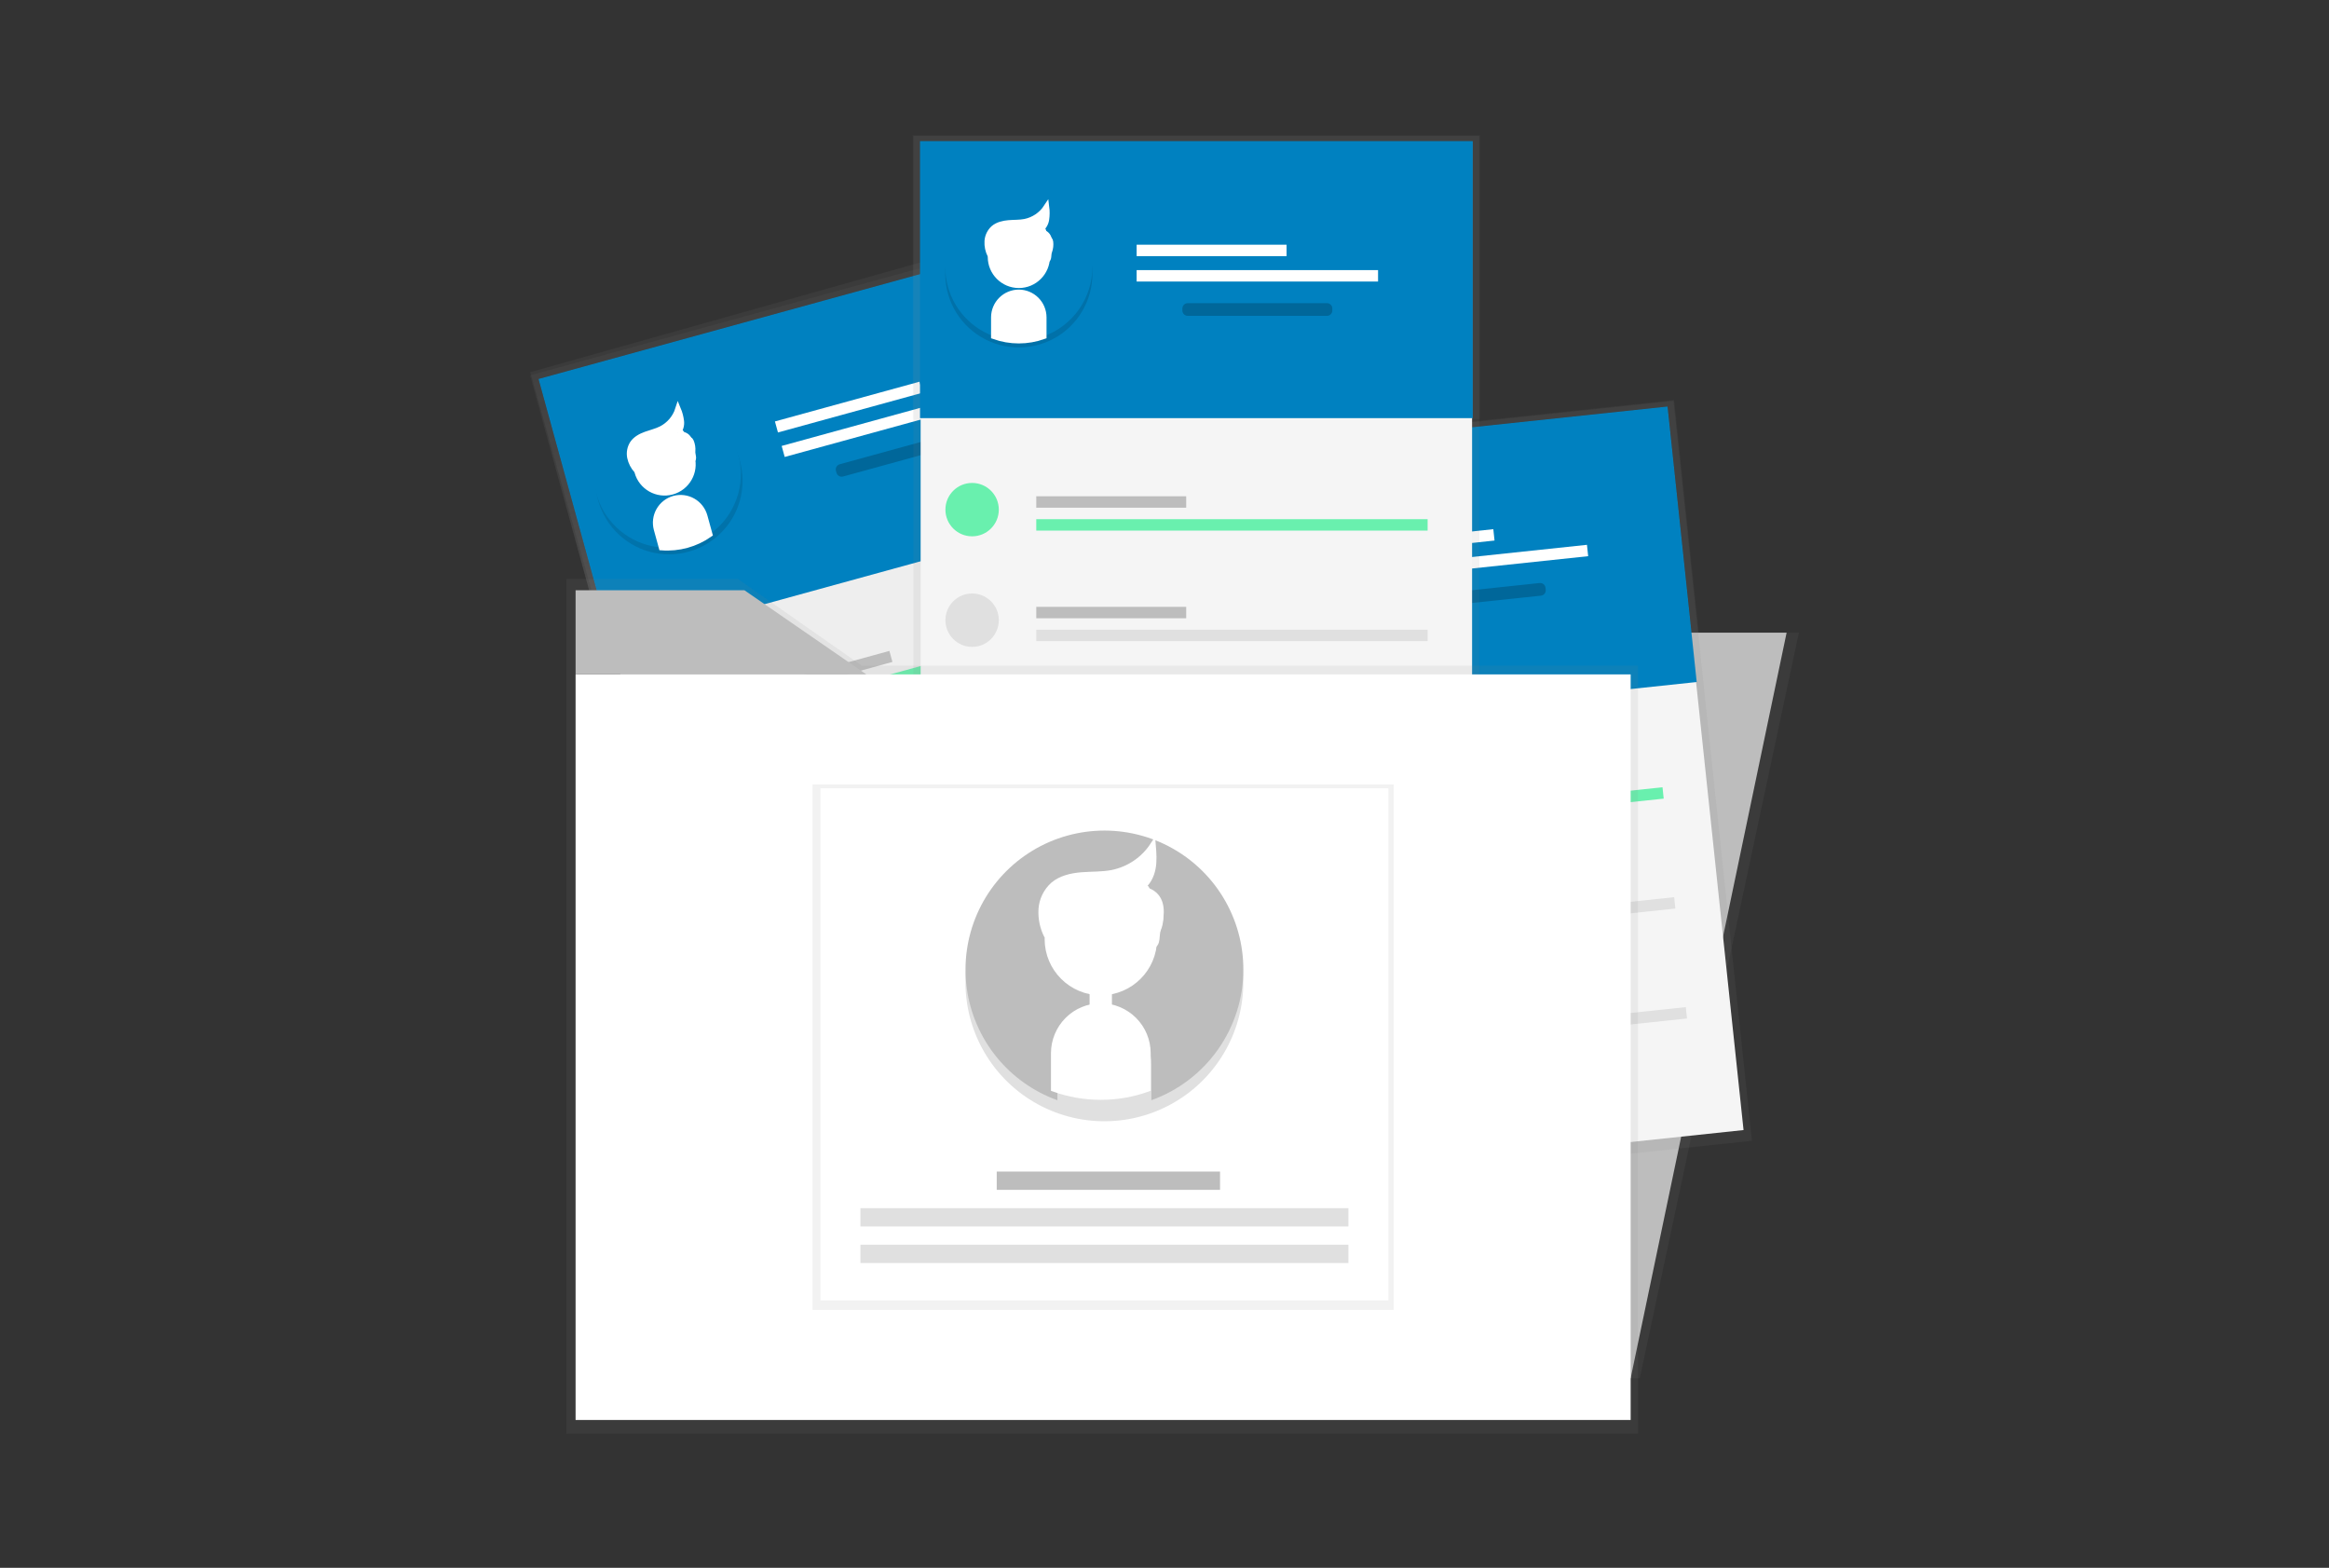 <svg width="413" height="278" viewBox="0 0 413 278" fill="none" xmlns="http://www.w3.org/2000/svg">
<rect x="0" y="0" width="413" height="278" fill="#333333" stroke="none"/>
<g clip-path="url(#clip0_3014:16136)">
<path d="M190.36 38.898L94.019 65.994L129.643 192.658L225.985 165.562L190.36 38.898Z" fill="url(#paint0_linear_3014:16136)"/>
<path d="M190.987 39.897L93.997 66.557L107.327 115.049L204.316 88.388L190.987 39.897Z" fill="url(#paint1_linear_3014:16136)"/>
<path d="M189.943 41.372L95.652 67.291L129.81 191.553L224.101 165.635L189.943 41.372Z" fill="#EEEEEE"/>
<path d="M190.018 41.225L95.51 67.204L108.528 114.565L203.036 88.587L190.018 41.225Z" fill="#0081C0"/>
<path d="M157.716 115.416L132.079 122.463L132.616 124.418L158.253 117.371L157.716 115.416Z" fill="#BDBDBD"/>
<path d="M159.866 123.24L134.23 130.287L134.767 132.242L160.404 125.195L159.866 123.24Z" fill="#F5F5F5"/>
<path d="M200.071 107.982L133.155 126.376L133.692 128.331L200.609 109.936L200.071 107.982Z" fill="#69F0AE"/>
<path d="M163.055 67.681L137.418 74.728L137.956 76.683L163.592 69.636L163.055 67.681Z" fill="white"/>
<path d="M179.892 67.725L138.612 79.072L139.15 81.027L180.43 69.68L179.892 67.725Z" fill="white"/>
<path opacity="0.2" d="M172.706 75.779L148.908 82.321C148.4 82.461 148.101 82.986 148.241 83.493L148.333 83.826C148.472 84.334 148.997 84.633 149.505 84.493L173.303 77.951C173.81 77.812 174.109 77.287 173.969 76.779L173.878 76.446C173.738 75.938 173.213 75.64 172.706 75.779Z" fill="black"/>
<path d="M122.992 132.325C125.513 131.632 126.994 129.027 126.302 126.506C125.609 123.986 123.004 122.504 120.483 123.197C117.963 123.89 116.481 126.495 117.174 129.015C117.867 131.536 120.472 133.017 122.992 132.325Z" fill="#69F0AE"/>
<path d="M162.917 134.32L137.28 141.367L137.818 143.322L163.454 136.275L162.917 134.32Z" fill="#BDBDBD"/>
<path d="M165.063 142.143L139.426 149.19L139.963 151.144L165.6 144.097L165.063 142.143Z" fill="#F5F5F5"/>
<path d="M205.27 126.884L138.353 145.279L138.89 147.233L205.807 128.839L205.27 126.884Z" fill="#E0E0E0"/>
<path d="M128.188 151.229C130.708 150.536 132.19 147.931 131.497 145.411C130.804 142.89 128.199 141.409 125.679 142.102C123.158 142.794 121.677 145.399 122.37 147.92C123.062 150.44 125.667 151.922 128.188 151.229Z" fill="#E0E0E0"/>
<path d="M168.111 153.22L142.474 160.267L143.011 162.222L168.648 155.175L168.111 153.22Z" fill="#BDBDBD"/>
<path d="M170.261 161.04L144.625 168.087L145.162 170.042L170.799 162.995L170.261 161.04Z" fill="#F5F5F5"/>
<path d="M210.464 145.784L143.547 164.178L144.084 166.133L211.001 147.739L210.464 145.784Z" fill="#E0E0E0"/>
<path d="M133.384 170.132C135.905 169.439 137.387 166.834 136.694 164.313C136.001 161.793 133.396 160.311 130.875 161.004C128.355 161.697 126.873 164.302 127.566 166.822C128.259 169.343 130.864 170.824 133.384 170.132Z" fill="#E0E0E0"/>
<path d="M106.105 88.863C106.767 91.158 108.046 93.227 109.803 94.844C111.56 96.462 113.727 97.566 116.068 98.037C118.41 98.507 120.835 98.326 123.081 97.513C125.326 96.7 127.305 95.286 128.802 93.425C130.3 91.565 131.257 89.329 131.571 86.962C131.885 84.594 131.543 82.186 130.582 79.999C129.622 77.813 128.079 75.932 126.123 74.562C124.167 73.192 121.873 72.385 119.489 72.229L120.415 75.46C120.736 76.586 120.598 77.793 120.031 78.817C119.464 79.842 118.515 80.6 117.391 80.927C116.265 81.248 115.058 81.11 114.034 80.543C113.009 79.977 112.251 79.028 111.924 77.904L110.998 74.673C108.821 76.247 107.183 78.455 106.307 80.994C105.432 83.534 105.361 86.282 106.105 88.863Z" fill="url(#paint2_linear_3014:16136)"/>
<path d="M130.905 80.618C130.271 78.315 129.016 76.231 127.279 74.592C125.541 72.953 123.387 71.822 121.051 71.323C118.715 70.825 116.287 70.977 114.032 71.763C111.776 72.55 109.78 73.941 108.261 75.784C106.742 77.627 105.757 79.852 105.416 82.216C105.074 84.58 105.388 86.992 106.324 89.19C107.259 91.388 108.78 93.287 110.721 94.68C112.661 96.072 114.947 96.906 117.329 97.088L116.437 93.849C116.13 92.719 116.282 91.515 116.86 90.497C117.438 89.48 118.395 88.733 119.522 88.418C120.651 88.111 121.856 88.263 122.874 88.841C123.891 89.419 124.638 90.377 124.953 91.504L125.844 94.743C128.039 93.195 129.702 91.008 130.607 88.481C131.513 85.953 131.617 83.207 130.905 80.618Z" fill="#0081C0"/>
<path d="M119.178 87.191C121.848 86.457 123.418 83.698 122.684 81.028C121.95 78.358 119.19 76.788 116.52 77.522C113.85 78.256 112.281 81.016 113.014 83.686C113.748 86.356 116.508 87.925 119.178 87.191Z" fill="white" stroke="white" stroke-miterlimit="10"/>
<path d="M119.518 88.418C118.391 88.733 117.434 89.48 116.856 90.498C116.278 91.515 116.126 92.72 116.433 93.849L117.324 97.089C120.35 97.318 123.361 96.491 125.843 94.747L124.952 91.507C124.638 90.379 123.89 89.42 122.872 88.841C121.854 88.263 120.648 88.111 119.518 88.418Z" fill="white" stroke="white" stroke-miterlimit="10"/>
<path d="M112.904 83.42C112.311 82.778 111.901 81.987 111.72 81.131C111.542 80.268 111.709 79.37 112.185 78.629C112.725 77.836 113.62 77.361 114.524 77.034C115.428 76.706 116.376 76.493 117.233 76.065C117.942 75.706 118.573 75.21 119.089 74.606C119.605 74.002 119.996 73.301 120.239 72.544C120.524 73.227 120.714 73.945 120.803 74.679C120.846 75.047 120.813 75.419 120.707 75.773C120.601 76.128 120.424 76.457 120.186 76.74C120.828 76.197 120.967 77.018 120.939 77.54C121.423 77.879 122.327 77.709 122.531 78.265C122.761 78.811 122.856 79.405 122.809 79.996C122.732 80.582 123.222 81.44 122.667 81.637" fill="white"/>
<path d="M112.904 83.42C112.311 82.778 111.901 81.987 111.72 81.131C111.542 80.268 111.709 79.37 112.185 78.629C112.725 77.836 113.62 77.361 114.524 77.034C115.428 76.706 116.376 76.493 117.233 76.065C117.942 75.706 118.573 75.21 119.089 74.606C119.605 74.002 119.996 73.301 120.239 72.544C120.524 73.227 120.714 73.945 120.803 74.679C120.846 75.047 120.813 75.419 120.707 75.773C120.601 76.128 120.424 76.457 120.186 76.74C120.828 76.197 120.967 77.018 120.939 77.54C121.423 77.879 122.327 77.709 122.531 78.265C122.761 78.811 122.856 79.405 122.809 79.996C122.732 80.582 123.222 81.44 122.667 81.637" stroke="white" stroke-miterlimit="10"/>
<path d="M120.415 76.549C120.415 76.549 123.87 75.916 122.843 81.584L120.415 76.549Z" fill="white"/>
<path d="M290.783 244.381H258.253V112.177H319L290.783 244.381Z" fill="url(#paint3_linear_3014:16136)"/>
<path d="M289.163 244.381H257.274V112.177H316.821L289.163 244.381Z" fill="#BDBDBD"/>
<path d="M296.768 71.073L196.971 81.65L210.878 212.857L310.674 202.28L296.768 71.073Z" fill="url(#paint4_linear_3014:16136)"/>
<path d="M296.871 70.938L196.845 81.54L202.145 131.55L302.172 120.948L296.871 70.938Z" fill="url(#paint5_linear_3014:16136)"/>
<path d="M295.6 72.223L198.357 82.529L211.939 210.683L309.183 200.377L295.6 72.223Z" fill="#F5F5F5"/>
<path d="M295.698 72.091L198.23 82.421L203.407 131.265L300.875 120.935L295.698 72.091Z" fill="#0081C0"/>
<path d="M251.81 140.072L225.37 142.874L225.584 144.89L252.023 142.088L251.81 140.072Z" fill="#BDBDBD"/>
<path d="M252.664 148.138L226.224 150.94L226.438 152.956L252.878 150.153L252.664 148.138Z" fill="#F5F5F5"/>
<path d="M294.81 139.593L225.798 146.908L226.012 148.923L295.024 141.609L294.81 139.593Z" fill="#69F0AE"/>
<path d="M264.81 93.831L238.371 96.633L238.584 98.649L265.024 95.847L264.81 93.831Z" fill="white"/>
<path d="M281.415 96.604L238.843 101.116L239.056 103.132L281.629 98.62L281.415 96.604Z" fill="white"/>
<path opacity="0.2" d="M273.018 103.381L248.474 105.982C247.95 106.038 247.571 106.507 247.626 107.031L247.663 107.375C247.718 107.898 248.188 108.278 248.712 108.222L273.255 105.621C273.779 105.566 274.158 105.096 274.103 104.572L274.066 104.229C274.011 103.705 273.541 103.326 273.018 103.381Z" fill="black"/>
<path d="M214.804 151.132C217.403 150.856 219.287 148.526 219.012 145.926C218.736 143.327 216.406 141.443 213.806 141.718C211.207 141.994 209.323 144.324 209.598 146.924C209.874 149.523 212.204 151.407 214.804 151.132Z" fill="#69F0AE"/>
<path d="M253.879 159.564L227.439 162.366L227.653 164.382L254.093 161.58L253.879 159.564Z" fill="#BDBDBD"/>
<path d="M254.733 167.629L228.294 170.432L228.507 172.448L254.947 169.645L254.733 167.629Z" fill="#F5F5F5"/>
<path d="M296.878 159.084L227.865 166.398L228.079 168.414L297.091 161.1L296.878 159.084Z" fill="#E0E0E0"/>
<path d="M216.871 170.624C219.471 170.348 221.355 168.018 221.079 165.418C220.804 162.819 218.473 160.935 215.873 161.21C213.274 161.486 211.39 163.816 211.666 166.416C211.941 169.015 214.272 170.899 216.871 170.624Z" fill="#E0E0E0"/>
<path d="M255.943 179.055L229.504 181.858L229.718 183.873L256.157 181.071L255.943 179.055Z" fill="#BDBDBD"/>
<path d="M256.798 187.121L230.358 189.924L230.572 191.94L257.012 189.137L256.798 187.121Z" fill="#F5F5F5"/>
<path d="M298.942 178.576L229.93 185.89L230.143 187.906L299.156 180.592L298.942 178.576Z" fill="#E0E0E0"/>
<path d="M218.936 190.116C221.535 189.84 223.419 187.51 223.143 184.91C222.868 182.311 220.537 180.427 217.938 180.702C215.338 180.978 213.454 183.308 213.73 185.908C214.005 188.507 216.336 190.391 218.936 190.116Z" fill="#E0E0E0"/>
<path d="M205.171 105.515C205.45 107.888 206.374 110.139 207.845 112.022C209.315 113.905 211.274 115.348 213.508 116.194C215.742 117.04 218.165 117.256 220.514 116.819C222.863 116.382 225.046 115.308 226.826 113.715C228.607 112.122 229.915 110.071 230.61 107.785C231.304 105.499 231.357 103.067 230.764 100.752C230.17 98.439 228.953 96.332 227.244 94.662C225.535 92.993 223.401 91.825 221.073 91.285L221.468 94.624C221.598 95.783 221.266 96.946 220.543 97.862C219.821 98.778 218.766 99.371 217.608 99.514C216.445 99.648 215.277 99.317 214.357 98.591C213.438 97.867 212.843 96.807 212.703 95.645L212.308 92.306C209.903 93.506 207.927 95.418 206.65 97.782C205.372 100.146 204.856 102.847 205.171 105.515Z" fill="url(#paint6_linear_3014:16136)"/>
<path d="M230.977 101.403C230.725 99.028 229.825 96.768 228.376 94.869C226.928 92.97 224.986 91.506 222.762 90.635C220.538 89.764 218.118 89.52 215.765 89.931C213.412 90.341 211.217 91.389 209.419 92.961C207.621 94.533 206.289 96.568 205.568 98.845C204.847 101.122 204.765 103.553 205.331 105.874C205.897 108.194 207.089 110.314 208.777 112.004C210.466 113.693 212.585 114.886 214.905 115.454L214.55 112.112C214.43 110.948 214.776 109.783 215.512 108.872C216.248 107.962 217.314 107.379 218.478 107.253C219.643 107.133 220.808 107.478 221.718 108.214C222.629 108.95 223.211 110.017 223.338 111.181L223.693 114.522C226.109 113.351 228.105 111.462 229.409 109.114C230.713 106.766 231.26 104.073 230.977 101.403Z" fill="#0081C0"/>
<path d="M218.352 105.976C221.106 105.685 223.102 103.216 222.81 100.462C222.518 97.708 220.049 95.713 217.295 96.004C214.542 96.296 212.546 98.765 212.838 101.519C213.13 104.273 215.599 106.268 218.352 105.976Z" fill="white" stroke="white" stroke-miterlimit="10"/>
<path d="M218.478 107.253C217.315 107.38 216.248 107.962 215.512 108.873C214.776 109.783 214.43 110.948 214.551 112.113L214.905 115.455C217.853 116.173 220.959 115.846 223.693 114.529L223.338 111.187C223.213 110.022 222.631 108.954 221.721 108.217C220.81 107.48 219.644 107.133 218.478 107.253Z" fill="white" stroke="white" stroke-miterlimit="10"/>
<path d="M212.763 101.249C212.281 100.518 212.005 99.671 211.964 98.796C211.929 97.917 212.239 97.058 212.828 96.405C213.489 95.707 214.451 95.383 215.395 95.207C216.34 95.032 217.299 94.988 218.225 94.68C218.983 94.441 219.685 94.054 220.292 93.541C220.899 93.028 221.399 92.4 221.761 91.693C221.932 92.412 222.004 93.151 221.974 93.89C221.956 94.26 221.864 94.622 221.701 94.955C221.539 95.287 221.31 95.583 221.029 95.825C221.748 95.393 221.755 96.223 221.647 96.735C222.069 97.148 222.989 97.127 223.1 97.71C223.24 98.286 223.24 98.887 223.1 99.462C222.927 100.027 223.276 100.956 222.693 101.058" fill="white"/>
<path d="M212.763 101.249C212.281 100.518 212.005 99.671 211.964 98.796C211.929 97.917 212.239 97.058 212.828 96.405C213.489 95.707 214.451 95.383 215.395 95.207C216.34 95.032 217.299 94.988 218.225 94.68C218.983 94.441 219.685 94.054 220.292 93.541C220.899 93.028 221.399 92.4 221.761 91.693C221.932 92.412 222.004 93.151 221.974 93.89C221.956 94.26 221.864 94.622 221.701 94.955C221.539 95.287 221.31 95.583 221.029 95.825C221.748 95.393 221.755 96.223 221.647 96.735C222.069 97.148 222.989 97.127 223.1 97.71C223.24 98.286 223.24 98.887 223.1 99.462C222.927 100.027 223.276 100.956 222.693 101.058" stroke="white" stroke-miterlimit="10"/>
<path d="M221.289 95.686C221.289 95.686 224.8 95.621 222.872 101.048L221.289 95.686Z" fill="white"/>
<path d="M262.329 24.123H161.973V156.065H262.329V24.123Z" fill="url(#paint7_linear_3014:16136)"/>
<path d="M262.444 24H161.857V74.29H262.444V24Z" fill="url(#paint8_linear_3014:16136)"/>
<path d="M261.045 25.145H163.256V154.016H261.045V25.145Z" fill="#F5F5F5"/>
<path d="M261.159 25.024H163.146V74.142H261.159V25.024Z" fill="#0081C0"/>
<path d="M210.348 87.999H183.76V90.027H210.348V87.999Z" fill="#BDBDBD"/>
<path d="M210.348 96.111H183.76V98.138H210.348V96.111Z" fill="#F5F5F5"/>
<path d="M253.159 92.057H183.76V94.084H253.159V92.057Z" fill="#69F0AE"/>
<path d="M228.147 43.39H201.559V45.417H228.147V43.39Z" fill="white"/>
<path d="M244.37 47.894H201.559V49.921H244.37V47.894Z" fill="white"/>
<path opacity="0.2" d="M235.305 53.754H210.624C210.098 53.754 209.671 54.181 209.671 54.707V55.053C209.671 55.58 210.098 56.006 210.624 56.006H235.305C235.832 56.006 236.259 55.58 236.259 55.053V54.707C236.259 54.181 235.832 53.754 235.305 53.754Z" fill="black"/>
<path d="M172.385 95.099C174.999 95.099 177.118 92.98 177.118 90.366C177.118 87.752 174.999 85.633 172.385 85.633C169.771 85.633 167.651 87.752 167.651 90.366C167.651 92.98 169.771 95.099 172.385 95.099Z" fill="#69F0AE"/>
<path d="M210.348 107.601H183.76V109.628H210.348V107.601Z" fill="#BDBDBD"/>
<path d="M210.348 115.712H183.76V117.74H210.348V115.712Z" fill="#F5F5F5"/>
<path d="M253.159 111.659H183.76V113.686H253.159V111.659Z" fill="#E0E0E0"/>
<path d="M172.385 114.701C174.999 114.701 177.118 112.582 177.118 109.968C177.118 107.354 174.999 105.235 172.385 105.235C169.771 105.235 167.651 107.354 167.651 109.968C167.651 112.582 169.771 114.701 172.385 114.701Z" fill="#E0E0E0"/>
<path d="M210.348 127.206H183.76V129.233H210.348V127.206Z" fill="#BDBDBD"/>
<path d="M210.348 135.316H183.76V137.343H210.348V135.316Z" fill="#F5F5F5"/>
<path d="M253.159 131.261H183.76V133.288H253.159V131.261Z" fill="#E0E0E0"/>
<path d="M172.385 134.303C174.999 134.303 177.118 132.184 177.118 129.57C177.118 126.956 174.999 124.837 172.385 124.837C169.771 124.837 167.651 126.956 167.651 129.57C167.651 132.184 169.771 134.303 172.385 134.303Z" fill="#E0E0E0"/>
<path d="M167.623 48.724C167.653 51.112 168.338 53.446 169.603 55.471C170.868 57.497 172.665 59.136 174.798 60.211C176.931 61.285 179.317 61.754 181.698 61.565C184.079 61.376 186.362 60.537 188.299 59.14C190.236 57.743 191.752 55.841 192.682 53.642C193.613 51.442 193.921 49.029 193.575 46.667C193.228 44.304 192.239 42.081 190.716 40.242C189.194 38.402 187.195 37.016 184.939 36.234L184.979 39.594C184.993 40.768 184.54 41.901 183.719 42.741C182.899 43.582 181.778 44.062 180.603 44.077C179.433 44.088 178.306 43.635 177.468 42.818C176.631 42 176.15 40.885 176.133 39.714L176.092 36.354C173.581 37.296 171.42 38.988 169.904 41.202C168.389 43.415 167.592 46.041 167.623 48.724Z" fill="url(#paint9_linear_3014:16136)"/>
<path d="M193.71 47.351C193.709 44.963 193.053 42.621 191.812 40.58C190.571 38.539 188.794 36.878 186.674 35.778C184.555 34.678 182.174 34.181 179.791 34.341C177.408 34.501 175.115 35.312 173.161 36.686C171.207 38.059 169.668 39.943 168.712 42.131C167.755 44.32 167.417 46.728 167.736 49.095C168.054 51.462 169.016 53.697 170.517 55.554C172.017 57.412 173.999 58.822 176.246 59.631V56.268C176.25 55.097 176.716 53.975 177.544 53.147C178.372 52.319 179.494 51.853 180.665 51.85C181.836 51.853 182.958 52.319 183.786 53.147C184.613 53.975 185.08 55.097 185.083 56.268V59.628C187.61 58.718 189.794 57.05 191.337 54.853C192.881 52.656 193.71 50.036 193.71 47.351Z" fill="#0081C0"/>
<path d="M180.672 50.572C183.441 50.572 185.686 48.327 185.686 45.558C185.686 42.789 183.441 40.544 180.672 40.544C177.903 40.544 175.658 42.789 175.658 45.558C175.658 48.327 177.903 50.572 180.672 50.572Z" fill="white" stroke="white" stroke-miterlimit="10"/>
<path d="M180.662 51.85C179.491 51.853 178.369 52.32 177.541 53.148C176.713 53.976 176.247 55.098 176.244 56.269V59.629C179.1 60.653 182.224 60.653 185.08 59.629V56.269C185.077 55.098 184.611 53.976 183.783 53.148C182.955 52.32 181.833 51.853 180.662 51.85Z" fill="white" stroke="white" stroke-miterlimit="10"/>
<path d="M175.614 45.277C175.212 44.499 175.028 43.627 175.08 42.753C175.137 41.874 175.536 41.052 176.191 40.464C176.922 39.846 177.913 39.621 178.869 39.538C179.826 39.455 180.794 39.507 181.739 39.322C182.517 39.164 183.256 38.853 183.914 38.407C184.571 37.961 185.133 37.389 185.568 36.724C185.662 37.457 185.654 38.199 185.546 38.93C185.49 39.296 185.36 39.646 185.163 39.959C184.967 40.273 184.709 40.543 184.404 40.754C185.167 40.402 185.083 41.226 184.92 41.722C185.296 42.179 186.216 42.253 186.262 42.846C186.339 43.434 186.273 44.031 186.071 44.589C185.839 45.132 186.086 46.092 185.497 46.132" fill="white"/>
<path d="M175.614 45.277C175.212 44.499 175.028 43.627 175.08 42.753C175.137 41.874 175.536 41.052 176.191 40.464C176.922 39.846 177.913 39.621 178.869 39.538C179.826 39.455 180.794 39.507 181.739 39.322C182.517 39.164 183.256 38.853 183.914 38.407C184.571 37.961 185.133 37.389 185.568 36.724C185.662 37.457 185.654 38.199 185.546 38.93C185.49 39.296 185.36 39.646 185.163 39.959C184.967 40.273 184.709 40.543 184.404 40.754C185.167 40.402 185.083 41.226 184.92 41.722C185.296 42.179 186.216 42.253 186.262 42.846C186.339 43.434 186.273 44.031 186.071 44.589C185.839 45.132 186.086 46.092 185.497 46.132" stroke="white" stroke-miterlimit="10"/>
<path d="M184.677 40.646C184.677 40.646 188.175 40.955 185.685 46.145L184.677 40.646Z" fill="white"/>
<path d="M152.807 118.027L130.848 102.652H100.444V118.027V125.559V254.221H290.466V118.027H152.807Z" fill="url(#paint10_linear_3014:16136)"/>
<path d="M102.069 119.582V126.895V251.786H289.164V119.582H153.628" fill="white"/>
<path d="M153.628 119.582L132.004 104.658H102.069V119.582" fill="#BDBDBD"/>
<path d="M247.146 139.091H144.091V232.273H247.146V139.091Z" fill="url(#paint11_linear_3014:16136)"/>
<path d="M246.207 139.771H145.49V230.58H246.207V139.771Z" fill="white"/>
<path d="M216.349 207.737H176.75V210.98H216.349V207.737Z" fill="#BDBDBD"/>
<path d="M239.113 214.227H152.583V217.47H239.113V214.227Z" fill="#E0E0E0"/>
<path d="M239.113 220.715H152.583V223.958H239.113V220.715Z" fill="#E0E0E0"/>
<path d="M171.208 174.492C171.265 179.001 172.558 183.408 174.946 187.232C177.335 191.057 180.728 194.153 184.755 196.182C188.782 198.212 193.289 199.097 197.784 198.741C202.279 198.385 206.591 196.802 210.249 194.165C213.906 191.528 216.77 187.937 218.527 183.784C220.285 179.631 220.869 175.076 220.215 170.614C219.562 166.152 217.697 161.955 214.822 158.481C211.948 155.006 208.175 152.387 203.914 150.909L203.992 157.256C204.012 159.466 203.157 161.594 201.614 163.176C200.07 164.758 197.963 165.665 195.753 165.698C193.543 165.719 191.415 164.864 189.833 163.32C188.251 161.776 187.345 159.67 187.311 157.46L187.234 151.113C182.482 152.886 178.392 156.083 175.524 160.268C172.656 164.452 171.149 169.419 171.208 174.492Z" fill="url(#paint12_linear_3014:16136)"/>
<path d="M220.484 171.904C220.483 167.393 219.244 162.97 216.901 159.115C214.559 155.261 211.204 152.123 207.201 150.045C203.198 147.967 198.701 147.027 194.201 147.329C189.701 147.631 185.37 149.162 181.68 151.756C177.991 154.35 175.084 157.908 173.277 162.04C171.471 166.173 170.833 170.722 171.434 175.192C172.036 179.662 173.853 183.882 176.687 187.39C179.522 190.898 183.265 193.561 187.509 195.088V188.741C187.518 186.534 188.398 184.421 189.959 182.86C191.519 181.3 193.633 180.419 195.84 180.41C198.047 180.419 200.16 181.3 201.721 182.86C203.281 184.421 204.162 186.534 204.171 188.741V195.088C208.946 193.373 213.075 190.226 215.994 186.076C218.914 181.927 220.482 176.977 220.484 171.904Z" fill="#BDBDBD"/>
<path d="M196.678 176.056C196.678 175.239 196.015 174.575 195.197 174.575C194.379 174.575 193.716 175.239 193.716 176.056V183.539C193.716 184.357 194.379 185.02 195.197 185.02C196.015 185.02 196.678 184.357 196.678 183.539V176.056Z" fill="white" stroke="white" stroke-miterlimit="10"/>
<path d="M195.213 175.979C200.443 175.979 204.683 171.739 204.683 166.509C204.683 161.279 200.443 157.04 195.213 157.04C189.983 157.04 185.744 161.279 185.744 166.509C185.744 171.739 189.983 175.979 195.213 175.979Z" fill="white" stroke="white" stroke-miterlimit="10"/>
<path d="M195.198 178.392C192.992 178.401 190.878 179.281 189.317 180.842C187.757 182.402 186.876 184.516 186.868 186.723V193.07C192.261 195.003 198.158 195.003 203.551 193.07V186.735C203.545 184.523 202.663 182.402 201.098 180.839C199.532 179.275 197.411 178.395 195.198 178.392Z" fill="white" stroke="white" stroke-miterlimit="10"/>
<path d="M185.664 165.985C184.905 164.517 184.557 162.871 184.655 161.221C184.764 159.562 185.517 158.012 186.753 156.901C188.132 155.726 190.002 155.309 191.81 155.164C193.618 155.019 195.448 155.106 197.225 154.757C198.695 154.459 200.091 153.872 201.332 153.031C202.573 152.189 203.634 151.109 204.455 149.854C204.569 151.242 204.683 152.653 204.414 154.022C204.146 155.392 203.442 156.735 202.255 157.466C203.692 156.799 203.535 158.361 203.223 159.296C203.936 160.156 205.667 160.298 205.757 161.412C205.846 162.526 205.831 163.677 205.396 164.704C204.961 165.732 205.426 167.54 204.316 167.62" fill="white"/>
<path d="M185.664 165.985C184.905 164.517 184.557 162.871 184.655 161.221C184.764 159.562 185.517 158.012 186.753 156.901C188.132 155.726 190.002 155.309 191.81 155.164C193.618 155.019 195.448 155.106 197.225 154.757C198.695 154.459 200.091 153.872 201.332 153.031C202.573 152.189 203.634 151.109 204.455 149.854C204.569 151.242 204.683 152.653 204.414 154.022C204.146 155.392 203.442 156.735 202.255 157.466C203.692 156.799 203.535 158.361 203.223 159.296C203.936 160.156 205.667 160.298 205.757 161.412C205.846 162.526 205.831 163.677 205.396 164.704C204.961 165.732 205.426 167.54 204.316 167.62" stroke="white" stroke-miterlimit="10"/>
<path d="M202.779 157.238C202.779 157.238 209.385 157.815 204.683 167.62L202.779 157.238Z" fill="white"/>
</g>
<defs>
<linearGradient id="paint0_linear_3014:16136" x1="177.813" y1="179.11" x2="142.188" y2="52.446" gradientUnits="userSpaceOnUse">
<stop stop-color="#808080" stop-opacity="0.25"/>
<stop offset="0.54" stop-color="#808080" stop-opacity="0.12"/>
<stop offset="1" stop-color="#808080" stop-opacity="0.1"/>
</linearGradient>
<linearGradient id="paint1_linear_3014:16136" x1="155.821" y1="101.716" x2="142.491" y2="53.224" gradientUnits="userSpaceOnUse">
<stop stop-color="#B3B3B3" stop-opacity="0.25"/>
<stop offset="0.54" stop-color="#B3B3B3" stop-opacity="0.1"/>
<stop offset="1" stop-color="#B3B3B3" stop-opacity="0.05"/>
</linearGradient>
<linearGradient id="paint2_linear_3014:16136" x1="122.647" y1="98.626" x2="114.489" y2="74.468" gradientUnits="userSpaceOnUse">
<stop stop-opacity="0.12"/>
<stop offset="0.55" stop-opacity="0.09"/>
<stop offset="1" stop-opacity="0.02"/>
</linearGradient>
<linearGradient id="paint3_linear_3014:16136" x1="38576.3" y1="94538.8" x2="38576.3" y2="37893.4" gradientUnits="userSpaceOnUse">
<stop stop-color="#808080" stop-opacity="0.25"/>
<stop offset="0.54" stop-color="#808080" stop-opacity="0.12"/>
<stop offset="1" stop-color="#808080" stop-opacity="0.1"/>
</linearGradient>
<linearGradient id="paint4_linear_3014:16136" x1="83146.6" y1="80544.5" x2="77200" y2="24437.9" gradientUnits="userSpaceOnUse">
<stop stop-color="#808080" stop-opacity="0.25"/>
<stop offset="0.54" stop-color="#808080" stop-opacity="0.12"/>
<stop offset="1" stop-color="#808080" stop-opacity="0.1"/>
</linearGradient>
<linearGradient id="paint5_linear_3014:16136" x1="76117.9" y1="12651.5" x2="75254.1" y2="4500.79" gradientUnits="userSpaceOnUse">
<stop stop-color="#B3B3B3" stop-opacity="0.25"/>
<stop offset="0.54" stop-color="#B3B3B3" stop-opacity="0.1"/>
<stop offset="1" stop-color="#B3B3B3" stop-opacity="0.05"/>
</linearGradient>
<linearGradient id="paint6_linear_3014:16136" x1="-16635.8" y1="-6413.54" x2="-16972.8" y2="-8515.11" gradientUnits="userSpaceOnUse">
<stop stop-opacity="0.12"/>
<stop offset="0.55" stop-opacity="0.09"/>
<stop offset="1" stop-opacity="0.02"/>
</linearGradient>
<linearGradient id="paint7_linear_3014:16136" x1="38590.1" y1="56499.1" x2="38590.1" y2="76.902" gradientUnits="userSpaceOnUse">
<stop stop-color="#808080" stop-opacity="0.25"/>
<stop offset="0.54" stop-color="#808080" stop-opacity="0.12"/>
<stop offset="1" stop-color="#808080" stop-opacity="0.1"/>
</linearGradient>
<linearGradient id="paint8_linear_3014:16136" x1="38678.6" y1="8220.83" x2="38678.6" y2="24" gradientUnits="userSpaceOnUse">
<stop stop-color="#B3B3B3" stop-opacity="0.25"/>
<stop offset="0.54" stop-color="#B3B3B3" stop-opacity="0.1"/>
<stop offset="1" stop-color="#B3B3B3" stop-opacity="0.05"/>
</linearGradient>
<linearGradient id="paint9_linear_3014:16136" x1="-18896.6" y1="-12272.1" x2="-19002.7" y2="-14366.7" gradientUnits="userSpaceOnUse">
<stop stop-opacity="0.12"/>
<stop offset="0.55" stop-opacity="0.09"/>
<stop offset="1" stop-opacity="0.02"/>
</linearGradient>
<linearGradient id="paint10_linear_3014:16136" x1="62581.9" y1="113194" x2="62581.9" y2="38739" gradientUnits="userSpaceOnUse">
<stop stop-color="#808080" stop-opacity="0.25"/>
<stop offset="0.54" stop-color="#808080" stop-opacity="0.12"/>
<stop offset="1" stop-color="#808080" stop-opacity="0.1"/>
</linearGradient>
<linearGradient id="paint11_linear_3014:16136" x1="34084.3" y1="63037.7" x2="34084.3" y2="34896.8" gradientUnits="userSpaceOnUse">
<stop stop-color="#808080" stop-opacity="0.25"/>
<stop offset="0.54" stop-color="#808080" stop-opacity="0.12"/>
<stop offset="1" stop-color="#808080" stop-opacity="0.1"/>
</linearGradient>
<linearGradient id="paint12_linear_3014:16136" x1="-33448.6" y1="-2137.48" x2="-33827.1" y2="-9604.09" gradientUnits="userSpaceOnUse">
<stop stop-opacity="0.12"/>
<stop offset="0.55" stop-opacity="0.09"/>
<stop offset="1" stop-opacity="0.02"/>
</linearGradient>
<clipPath id="clip0_3014:16136">
<rect width="225" height="230.221" fill="white" transform="translate(94 24)"/>
</clipPath>
</defs>
</svg>
